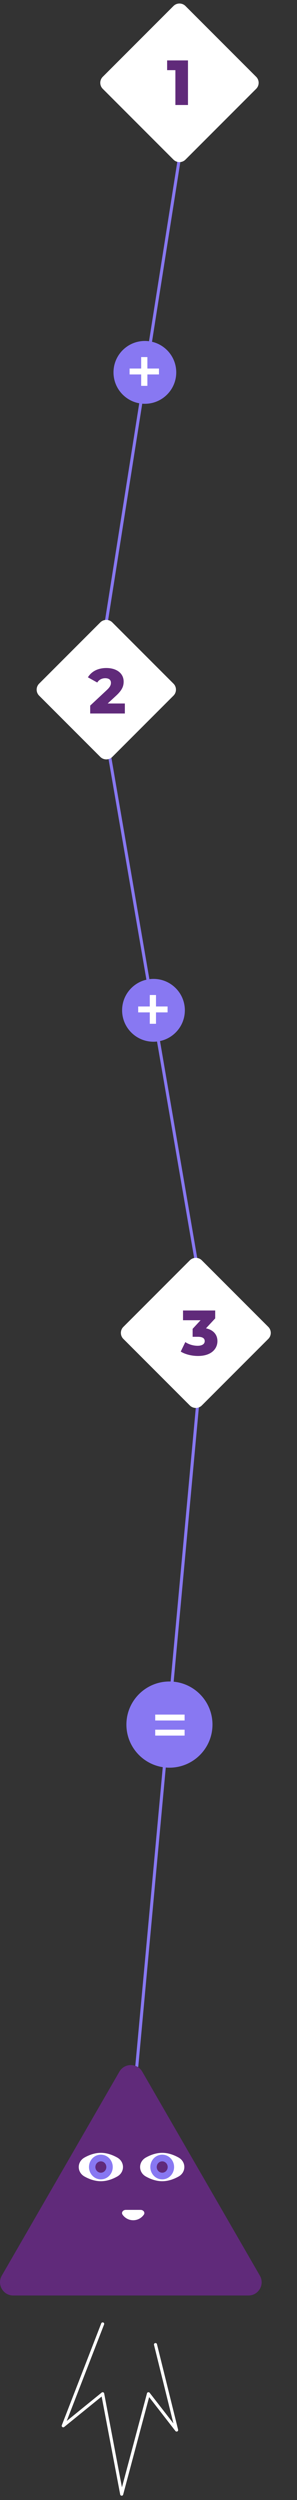 <?xml version="1.0" encoding="UTF-8"?> <svg xmlns="http://www.w3.org/2000/svg" width="117" height="983" viewBox="0 0 117 983" fill="none"><rect x="0" y="0" width="117" height="983" fill="#333333" stroke="none"/> <path d="M71.669 55.929L41.149 249.14V285.579L78.452 502.517V545.735L53.865 812.67" stroke="#8878F2" stroke-width="1.2"></path> <path d="M100.912 30.201L73.059 2.362C71.754 1.057 69.639 1.057 68.334 2.362L40.481 30.201C39.176 31.505 39.176 33.62 40.481 34.924L68.334 62.764C69.639 64.068 71.754 64.068 73.059 62.764L100.912 34.924C102.217 33.62 102.217 31.505 100.912 30.201Z" fill="white"></path> <path d="M65.835 23.753V27.585H69.092V41.287H74.054V23.753H65.835Z" fill="#602A7A"></path> <path d="M68.334 268.804L44.24 244.722C42.935 243.418 40.819 243.418 39.514 244.722L15.42 268.804C14.115 270.109 14.115 272.223 15.42 273.528L39.514 297.61C40.819 298.914 42.935 298.914 44.24 297.61L68.334 273.528C69.639 272.223 69.639 270.109 68.334 268.804Z" fill="white"></path> <path d="M42.421 276.611L45.729 273.555C48.235 271.25 48.711 269.698 48.711 267.994C48.711 264.739 45.929 262.659 41.895 262.659C38.436 262.659 35.955 264.112 34.627 266.317L38.311 268.371C39.013 267.244 40.165 266.667 41.443 266.667C42.947 266.667 43.699 267.344 43.699 268.471C43.699 269.196 43.498 269.998 42.095 271.301L35.529 277.438V280.543H49.187V276.611H42.421Z" fill="#602A7A"></path> <path d="M105.688 521.727L79.506 495.557C78.201 494.253 76.085 494.253 74.78 495.557L48.598 521.727C47.293 523.031 47.293 525.146 48.598 526.45L74.78 552.62C76.085 553.924 78.201 553.924 79.506 552.62L105.688 526.45C106.993 525.146 106.993 523.031 105.688 521.727Z" fill="white"></path> <path d="M81.145 522.292L84.778 518.383V515.278H72.098V519.11H79.015L75.882 522.492V525.622H77.962C79.867 525.622 80.644 526.274 80.644 527.325C80.644 528.503 79.541 529.154 77.862 529.154C76.208 529.154 74.403 528.654 73 527.701L71.196 531.433C73 532.56 75.581 533.162 78.012 533.162C83.3 533.162 85.656 530.306 85.656 527.325C85.656 524.82 84.102 522.917 81.145 522.292Z" fill="#602A7A"></path> <path d="M72.574 397.249C72.574 390.563 67.151 385.143 60.461 385.143C53.772 385.143 48.349 390.563 48.349 397.249C48.349 403.936 53.772 409.356 60.461 409.356C67.151 409.356 72.574 403.936 72.574 397.249Z" fill="#8878F2" stroke="#8878F2" stroke-width="0.493"></path> <path d="M65.841 398.312H66.259V397.893V395.915V395.497H65.841H61.698V391.405V390.988H61.28H59.175H58.757V391.405V395.497H54.614H54.196V395.915V397.893V398.312H54.614H58.757V402.377V402.794H59.175H61.28H61.698V402.377V398.312H65.841Z" fill="white" stroke="#8878F2" stroke-width="0.493"></path> <path d="M69.183 146.415C69.183 139.729 63.76 134.309 57.07 134.309C50.38 134.309 44.958 139.729 44.958 146.415C44.958 153.102 50.38 158.522 57.07 158.522C63.76 158.522 69.183 153.102 69.183 146.415Z" fill="#8878F2" stroke="#8878F2" stroke-width="0.493"></path> <path d="M62.45 147.475H62.868V147.057V145.079V144.661H62.45H58.307V140.57V140.152H57.889H55.784H55.367V140.57V144.661H51.223H50.806V145.079V147.057V147.475H51.223H55.367V151.541V151.959H55.784H57.889H58.307V151.541V147.475H62.45Z" fill="white" stroke="#8878F2" stroke-width="0.493"></path> <path d="M66.751 694.798C75.978 694.798 83.458 687.322 83.458 678.099C83.458 668.877 75.978 661.4 66.751 661.4C57.524 661.4 50.044 668.877 50.044 678.099C50.044 687.322 57.524 694.798 66.751 694.798Z" fill="#8878F2" stroke="#8878F2" stroke-width="0.493"></path> <path d="M61.321 673.923H60.904V674.341V676.319V676.736H61.321H72.549H72.966V676.319V674.341V673.923H72.549H61.321ZM61.321 679.86H60.904V680.277V682.256V682.673H61.321H72.549H72.966V682.256V680.277V679.86H72.549H61.321Z" fill="white" stroke="#8878F2" stroke-width="0.493"></path> <path d="M47.029 814.575L0.705 894.773C-1.299 898.242 1.207 902.579 5.216 902.579H97.863C101.871 902.579 104.378 898.242 102.374 894.773L56.05 814.575C54.046 811.109 49.033 811.109 47.029 814.575Z" fill="#602A7A"></path> <path d="M49.548 868.914C48.476 868.914 47.672 869.929 48.287 870.807C49.21 872.126 50.742 872.989 52.471 872.989C54.2 872.989 55.732 872.126 56.654 870.807C57.27 869.929 56.466 868.914 55.393 868.914H49.548Z" fill="white"></path> <path d="M46.169 848.329C49.206 850.024 49.206 854.107 46.17 855.8C44.347 856.818 42.129 857.646 39.736 857.646C37.343 857.646 35.123 856.818 33.299 855.8C30.263 854.105 30.262 850.022 33.298 848.327C35.121 847.31 37.34 846.483 39.732 846.483C42.126 846.483 44.345 847.311 46.169 848.329Z" fill="white"></path> <path d="M39.733 856.92C42.319 856.92 44.416 854.746 44.416 852.065C44.416 849.383 42.319 847.209 39.733 847.209C37.147 847.209 35.051 849.383 35.051 852.065C35.051 854.746 37.147 856.92 39.733 856.92Z" fill="#8878F2"></path> <path d="M39.731 854.3C40.923 854.3 41.889 853.298 41.889 852.065C41.889 850.831 40.923 849.829 39.731 849.829C38.54 849.829 37.574 850.831 37.574 852.065C37.574 853.298 38.54 854.3 39.731 854.3Z" fill="#602A7A"></path> <path d="M70.339 848.329C73.375 850.024 73.376 854.107 70.34 855.8C68.516 856.818 66.299 857.646 63.906 857.646C61.513 857.646 59.293 856.818 57.468 855.8C54.432 854.105 54.432 850.022 57.468 848.327C59.291 847.31 61.509 846.483 63.901 846.483C66.295 846.483 68.514 847.311 70.339 848.329Z" fill="white"></path> <path d="M63.899 856.92C66.485 856.92 68.582 854.746 68.582 852.065C68.582 849.383 66.485 847.209 63.899 847.209C61.313 847.209 59.217 849.383 59.217 852.065C59.217 854.746 61.313 856.92 63.899 856.92Z" fill="#8878F2"></path> <path d="M63.901 854.3C65.092 854.3 66.058 853.298 66.058 852.065C66.058 850.831 65.092 849.829 63.901 849.829C62.709 849.829 61.743 850.831 61.743 852.065C61.743 853.298 62.709 854.3 63.901 854.3Z" fill="#602A7A"></path> <path d="M40.447 913.741L24.911 953.81L40.447 941.201L47.938 980.709L58.481 941.201L69.578 955.49L61.255 921.866" stroke="white" stroke-width="1.2" stroke-linecap="round" stroke-linejoin="round"></path> </svg> 